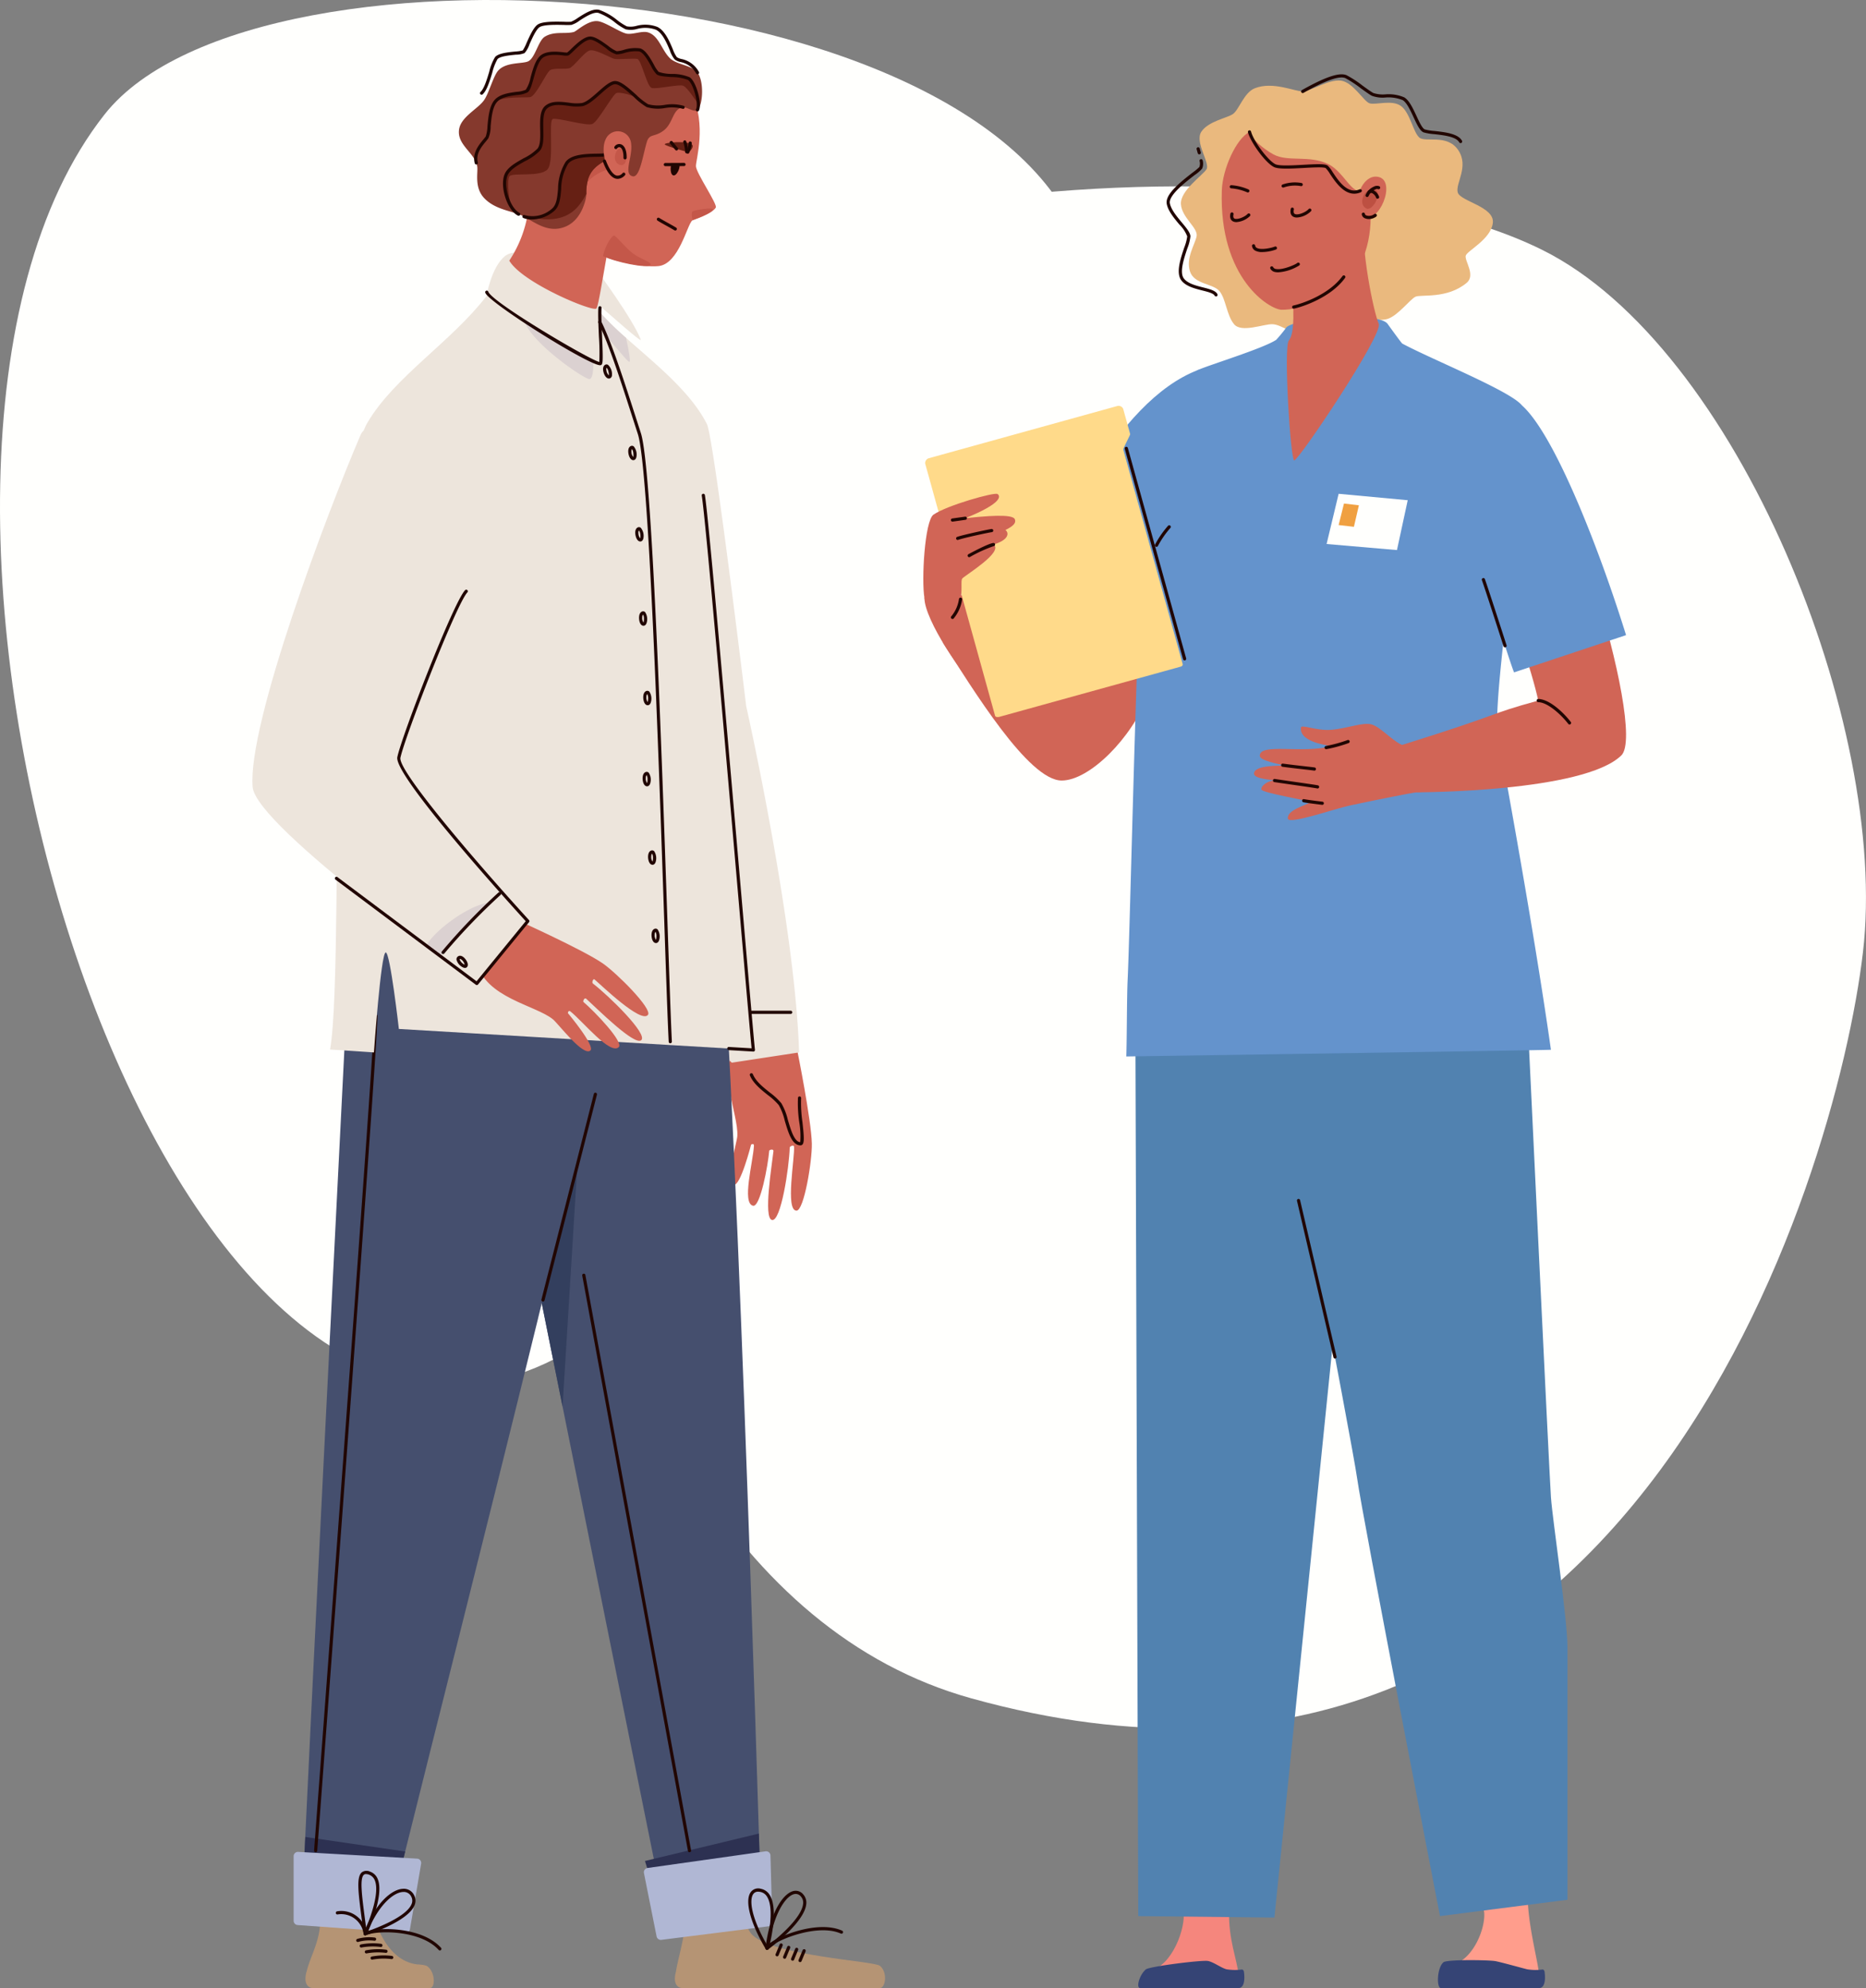 <svg id="Groupe_5888" data-name="Groupe 5888" xmlns="http://www.w3.org/2000/svg" xmlns:xlink="http://www.w3.org/1999/xlink" width="377.596" height="402.382" viewBox="0 0 377.596 402.382">
  <rect x="0" y="0" width="377.596" height="402.382" fill="#808080" stroke="none"/>
  <defs>
    <clipPath id="clip-path">
      <rect id="Rectangle_2910" data-name="Rectangle 2910" width="377.596" height="402.382" fill="none"/>
    </clipPath>
  </defs>
  <g id="Groupe_3488" data-name="Groupe 3488" clip-path="url(#clip-path)">
    <path id="Tracé_5108" data-name="Tracé 5108" d="M314.542,51.492c-54.47-26.954-195.024-9.474-206.621,34s-5.817,232.3,91.245,259.215C332.128,381.584,374.14,239.5,379.5,193.637S354.072,71.053,314.542,51.492" transform="translate(-2.517 -0.939)" fill="#fffffd"/>
    <path id="Tracé_5109" data-name="Tracé 5109" d="M219.885,53.456C205.517-5.077,52.1-16.1,21.169,23.149c-56.13,71.219,8.265,290.469,89.178,252.812,56.082-26.1,122.172-171.031,109.538-222.506" transform="translate(0 0)" fill="#fffffd"/>
    <path id="Tracé_5110" data-name="Tracé 5110" d="M153.255,215.928c-4.883,5.529-.078,14.79-.386,19.267-.1,1.434-2.557,9.326-.721,9.823,1.359.369,3.512-8.12,3.512-8.12s.607-.345.574.242c-.184,3.334-2.488,11.612-.182,12.137,1.468.335,3.034-8.222,3.275-11.124.019-.214.912-.435.856.076-.325,2.9-2.059,13.473-.317,13.923,1.831.472,3.482-10.624,3.611-14.629.012-.363.84-.558.868-.252.2,2.191-1.818,12.965.495,13,1.535.02,3.18-10.082,3.111-13.558-.1-4.81-2.978-19.01-2.978-19.01s-10.321-3.351-11.716-1.772" transform="translate(-3.671 -5.237)" fill="#d16556"/>
    <path id="Tracé_5111" data-name="Tracé 5111" d="M165.754,237.223c-1.7,0-2.449-2.53-3.172-4.977a11.91,11.91,0,0,0-1.213-3.165,13.108,13.108,0,0,0-2.221-2.043c-1.384-1.1-2.951-2.357-3.618-3.961a.322.322,0,1,1,.6-.248c.6,1.452,2.038,2.6,3.426,3.707a13.461,13.461,0,0,1,2.332,2.159,12.106,12.106,0,0,1,1.316,3.37c.617,2.087,1.315,4.448,2.507,4.514a16.374,16.374,0,0,0-.192-3.991,25.992,25.992,0,0,1-.268-4.985.317.317,0,0,1,.359-.279.321.321,0,0,1,.279.359,26.225,26.225,0,0,0,.27,4.835c.283,2.578.423,4.059.014,4.524a.514.514,0,0,1-.382.181Z" transform="translate(-3.779 -5.41)" fill="#210602"/>
    <path id="Tracé_5112" data-name="Tracé 5112" d="M164.378,214.566l-13.618,2.076c-13.942-12.7-40.755-107.306-40.755-107.306l13.552-45.18c.181.226.377.447.571.674a60.761,60.761,0,0,0,5.229,5.113c5.833,5.19,13.073,10.9,16.368,17.458,1.376,2.731,7.948,57.1,7.948,57.1s9.894,43.876,10.7,70.06" transform="translate(-2.673 -1.559)" fill="#ede5dc"/>
    <path id="Tracé_5113" data-name="Tracé 5113" d="M163.782,210.308H155.9a.322.322,0,0,1,0-.644h7.884a.322.322,0,1,1,0,.644" transform="translate(-3.781 -5.095)" fill="#210602"/>
    <path id="Tracé_5114" data-name="Tracé 5114" d="M181.422,407.4c-1.225-.934-21.258-1.984-25.7-6.155-2.3-2.161-2.125-8.425-2.125-8.425s-9.492.977-12.025,3.252c1.234,3.424-.847,8.975-1.387,12.518h0c-.6,2.168.09,3.34,1.389,3.34h39.852c1.206,0,1.633-3.284,0-4.53" transform="translate(-3.401 -9.546)" fill="#b59474"/>
    <path id="Tracé_5115" data-name="Tracé 5115" d="M161.157,405.756a.331.331,0,0,1-.124-.024.323.323,0,0,1-.174-.422l.819-1.97a.318.318,0,0,1,.422-.173.321.321,0,0,1,.174.42l-.819,1.97a.322.322,0,0,1-.3.2" transform="translate(-3.908 -9.797)" fill="#210602"/>
    <path id="Tracé_5116" data-name="Tracé 5116" d="M162.721,406.254a.329.329,0,0,1-.124-.024.323.323,0,0,1-.174-.422l.819-1.97a.316.316,0,0,1,.422-.173.322.322,0,0,1,.174.421l-.819,1.97a.322.322,0,0,1-.3.2" transform="translate(-3.946 -9.809)" fill="#210602"/>
    <path id="Tracé_5117" data-name="Tracé 5117" d="M164.378,406.659a.33.33,0,0,1-.124-.024.323.323,0,0,1-.174-.422l.818-1.97a.318.318,0,0,1,.421-.173.321.321,0,0,1,.174.421l-.818,1.97a.322.322,0,0,1-.3.2" transform="translate(-3.987 -9.818)" fill="#210602"/>
    <path id="Tracé_5118" data-name="Tracé 5118" d="M165.921,406.95a.319.319,0,0,1-.123-.024.322.322,0,0,1-.175-.421l.818-1.97a.322.322,0,0,1,.6.247l-.818,1.97a.322.322,0,0,1-.3.2" transform="translate(-4.024 -9.826)" fill="#210602"/>
    <path id="Tracé_5119" data-name="Tracé 5119" d="M87.807,407.389a7.315,7.315,0,0,0-1.912-.26l-.022-.02c-6.057-.742-9.212-8.758-9.212-14.079-2.2-1.582-8.185.331-10.718,2.605,1.419,5.268-1.65,9.6-2.348,12.948l-.026,0c-.6,2.168.09,3.34,1.389,3.34H88.515c1.207,0,1.107-3.532-.708-4.53" transform="translate(-1.539 -9.537)" fill="#b59474"/>
    <path id="Tracé_5120" data-name="Tracé 5120" d="M77.171,406.488a.322.322,0,0,1-.119-.621,12.86,12.86,0,0,1,4.117-.135.322.322,0,0,1,.286.354.34.34,0,0,1-.355.286,12.779,12.779,0,0,0-3.81.094.338.338,0,0,1-.119.022" transform="translate(-1.867 -9.857)" fill="#210602"/>
    <path id="Tracé_5121" data-name="Tracé 5121" d="M75.982,405.2a.322.322,0,0,1-.119-.622,12.86,12.86,0,0,1,4.116-.135.322.322,0,0,1,.286.354.333.333,0,0,1-.355.286,12.769,12.769,0,0,0-3.809.094.338.338,0,0,1-.119.022" transform="translate(-1.839 -9.826)" fill="#210602"/>
    <path id="Tracé_5122" data-name="Tracé 5122" d="M74.919,403.975a.322.322,0,0,1-.118-.622,12.785,12.785,0,0,1,4.117-.134.322.322,0,1,1-.071.64,12.7,12.7,0,0,0-3.81.093.335.335,0,0,1-.118.022" transform="translate(-1.813 -9.796)" fill="#210602"/>
    <path id="Tracé_5123" data-name="Tracé 5123" d="M74.2,402.821a.322.322,0,0,1-.117-.622,8.712,8.712,0,0,1,3.549-.275.322.322,0,1,1-.1.636,8.078,8.078,0,0,0-3.217.24.327.327,0,0,1-.117.021" transform="translate(-1.795 -9.765)" fill="#210602"/>
    <path id="Tracé_5124" data-name="Tracé 5124" d="M156.37,390.9l-19.349,1.233s-.376-1.871-1.064-5.252c-.361-1.786-.808-4-1.325-6.584-3.8-18.769-13.392-66.3-20.976-104-1.262-6.265-.67-3.339-1.9-9.476-2.835-14.1-5.543-27.621-7.9-39.422-2.127-10.639-3.962-19.881-5.345-26.9-1.7-8.683-2.714-13.97-2.714-14.31,4.3-2.112,37.728-25.969,49.962-16.7,3.593,2.722,8.59,155.582,10.135,205.692.1,3.211.184,6,.249,8.292.148,4.756.226,7.428.226,7.428" transform="translate(-2.328 -4.067)" fill="#454f6e"/>
    <path id="Tracé_5125" data-name="Tracé 5125" d="M126.576,202.572c-4.113,18.549-9.973,43.044-16.161,68.276v.022C100.153,312.75,89,356.673,83.51,378.822c-.233.971-.468,1.9-.68,2.779-1.425,5.776-2.361,9.682-2.665,11.17-.242,1.191-17.386,1.155-17.556-.014-.043-.291.134-4.82.482-12.346.063-1.411.134-2.928.2-4.536,1.6-34.27,5.543-112.425,7.782-156.667.419-8.165.773-15.167,1.042-20.533.354-7.046.567-11.262.575-11.532,4.3-2.112,47.21-26.5,59.437-17.238,1.049.794-1.325,13.581-5.556,32.667" transform="translate(-1.521 -4.078)" fill="#454f6e"/>
    <path id="Tracé_5126" data-name="Tracé 5126" d="M83.522,384c-.234.971-.467,1.9-.68,2.779L63.1,385.591c.063-1.41.135-2.927.206-4.536Z" transform="translate(-1.533 -9.26)" fill="#2d3152"/>
    <path id="Tracé_5127" data-name="Tracé 5127" d="M157.067,388.643l-20.185,3.409-1.177.2-1.943-6.35,1.793-.432,21.263-5.118c.1,3.21.183,6,.248,8.292" transform="translate(-3.25 -9.243)" fill="#2d3152"/>
    <path id="Tracé_5128" data-name="Tracé 5128" d="M119.572,241.644l-3.007,48.9L112.36,269.64Z" transform="translate(-2.73 -5.872)" fill="#333f5e"/>
    <path id="Tracé_5129" data-name="Tracé 5129" d="M65.463,380H65.44a.322.322,0,0,1-.3-.344c.121-1.6,12.058-160.239,12.193-168.915a.323.323,0,0,1,.322-.317h0a.323.323,0,0,1,.319.327c-.137,8.7-12.074,167.352-12.2,168.952a.322.322,0,0,1-.321.3" transform="translate(-1.583 -5.113)" fill="#210602"/>
    <path id="Tracé_5130" data-name="Tracé 5130" d="M142.461,381.31a.322.322,0,0,1-.316-.263L120.754,264.589a.321.321,0,0,1,.259-.375.317.317,0,0,1,.374.259l21.391,116.457a.32.32,0,0,1-.258.375.305.305,0,0,1-.059.006" transform="translate(-2.934 -6.42)" fill="#210602"/>
    <path id="Tracé_5131" data-name="Tracé 5131" d="M60.9,385.023v13.071a.871.871,0,0,0,.81.869l21.807,1.556a.872.872,0,0,0,.921-.723L86.7,386.537a.872.872,0,0,0-.81-1.017l-24.073-1.367a.872.872,0,0,0-.921.87" transform="translate(-1.48 -9.335)" fill="#b0b7d4"/>
    <path id="Tracé_5132" data-name="Tracé 5132" d="M133.551,388.44l2.558,12.819a.872.872,0,0,0,.964.695l21.69-2.743a.87.87,0,0,0,.762-.889l-.373-13.448a.871.871,0,0,0-.993-.838l-23.875,3.371a.871.871,0,0,0-.733,1.033" transform="translate(-3.245 -9.332)" fill="#b0b7d4"/>
    <path id="Tracé_5133" data-name="Tracé 5133" d="M159.086,404.176a.323.323,0,0,1-.321-.36c.831-6.991,3.424-10.861,5.482-11.5a1.967,1.967,0,0,1,2.158.646,2.5,2.5,0,0,1,.6,2c-.413,3.739-7.425,8.927-7.724,9.144a.321.321,0,0,1-.19.064m5.793-11.313a1.473,1.473,0,0,0-.442.071c-1.8.557-4.083,4.294-4.931,10.191,1.728-1.358,6.54-5.378,6.854-8.228a1.862,1.862,0,0,0-.44-1.51,1.358,1.358,0,0,0-1.041-.524" transform="translate(-3.858 -9.531)" fill="#210602"/>
    <path id="Tracé_5134" data-name="Tracé 5134" d="M159,404.165a.322.322,0,0,1-.276-.158c-3.106-5.222-4.3-9.738-3.052-11.506a1.883,1.883,0,0,1,2.08-.692,2.685,2.685,0,0,1,1.805,1.3c1.89,3.084-.158,10.51-.247,10.824a.324.324,0,0,1-.268.233.293.293,0,0,1-.042,0m-1.809-11.771a1.143,1.143,0,0,0-.993.479c-.868,1.226-.35,4.81,2.683,10.126.47-1.968,1.54-7.254.127-9.559a2.033,2.033,0,0,0-1.383-1,2.254,2.254,0,0,0-.434-.046" transform="translate(-3.771 -9.52)" fill="#210602"/>
    <path id="Tracé_5135" data-name="Tracé 5135" d="M159.086,404.359a.305.305,0,0,1-.108-.019.322.322,0,0,1-.2-.411c.267-.748,2.013-1.717,3.558-2.375,3.56-1.516,8.569-2.593,11.943-1.072a.322.322,0,0,1-.264.587c-3.187-1.437-8.148-.317-11.425,1.077-2.141.91-3.1,1.71-3.2,2a.321.321,0,0,1-.3.214" transform="translate(-3.858 -9.714)" fill="#210602"/>
    <path id="Tracé_5136" data-name="Tracé 5136" d="M75.736,401.226a.323.323,0,0,1-.3-.436c2.286-6.028,5.618-8.854,7.906-8.981a2.306,2.306,0,0,1,2.292,1.306,2.358,2.358,0,0,1,.066,2.062c-1.378,3.307-9.521,5.924-9.866,6.034a.31.31,0,0,1-.1.016m7.769-8.778c-.042,0-.085,0-.128,0-1.935.107-4.928,2.635-7.086,7.924,1.965-.694,7.764-2.924,8.814-5.446a1.713,1.713,0,0,0-.046-1.521,1.658,1.658,0,0,0-1.555-.96" transform="translate(-1.833 -9.521)" fill="#210602"/>
    <path id="Tracé_5137" data-name="Tracé 5137" d="M75.709,401.136a.3.3,0,0,1-.051,0,.321.321,0,0,1-.268-.278c-.131-1.055-.261-2.051-.382-2.984-.719-5.529-1.116-8.574.036-9.506a1.636,1.636,0,0,1,1.663-.112,2.537,2.537,0,0,1,1.531,1.487c1.412,3.386-2.087,10.894-2.236,11.212a.323.323,0,0,1-.292.185m.16-12.4a.6.6,0,0,0-.421.133c-.872.7-.423,4.153.2,8.923q.116.877.237,1.824c.912-2.2,2.766-7.212,1.759-9.624a2,2,0,0,0-1.773-1.255" transform="translate(-1.806 -9.431)" fill="#210602"/>
    <path id="Tracé_5138" data-name="Tracé 5138" d="M90.7,404.4a.322.322,0,0,1-.239-.106c-3.6-3.992-12.218-4.038-14.743-2.983a.324.324,0,0,1-.445-.259,4.66,4.66,0,0,0-1.784-3.076,4.513,4.513,0,0,0-3.472-.865.309.309,0,0,1-.365-.271.32.32,0,0,1,.271-.365,5.115,5.115,0,0,1,3.957.99,5.365,5.365,0,0,1,1.967,3.113c3.089-.99,11.4-.8,15.09,3.284a.322.322,0,0,1-.239.538" transform="translate(-1.693 -9.633)" fill="#210602"/>
    <path id="Tracé_5139" data-name="Tracé 5139" d="M112.6,268.935a.279.279,0,0,1-.079-.01.321.321,0,0,1-.232-.391L122.9,226.907a.311.311,0,0,1,.39-.233.322.322,0,0,1,.232.392l-10.607,41.627a.321.321,0,0,1-.311.242" transform="translate(-2.729 -5.508)" fill="#210602"/>
    <path id="Tracé_5140" data-name="Tracé 5140" d="M154.112,213.784c-51.327-3.042,3.258.192-71.738-4.257,0,0-1.754-15.482-2.654-15.482-.978,0-2.39,20.235-2.39,20.235l-8.88-.587c.85-4.7,1.127-16,1.3-30.073.085-7.28.149-15.3.241-23.524.347-31.108,1.2-65.157,6.053-73.33C81.562,77.46,92.93,70.514,100.11,61.2c0,0,.964-5.911,3.785-8.136,3.615-2.849,18.534,2.912,18.534,2.912s7.28,9.817,8.9,14.034c.326.843-6.617-5.436-8.19-6.733-.694,2.588,4.1,6.222,4.766,8.136,2.147,6.152,13.212,20.646,13.857,24.615,1.509,9.342,10.439,93,12.353,117.755" transform="translate(-1.663 -1.27)" fill="#ede5dc"/>
    <path id="Tracé_5141" data-name="Tracé 5141" d="M108.748,66.648c1.66,4.643,12.311,11.837,13.177,11.7.945-.147.777-3.658.777-3.658l-5.128-2.666Z" transform="translate(-2.643 -1.62)" fill="#dbd1d1"/>
    <path id="Tracé_5142" data-name="Tracé 5142" d="M130.356,74.812c-.6-.2-5.929-6.856-5.929-6.856l.052-3.108a60.609,60.609,0,0,0,5.229,5.111c.48,2.2,1.012,4.976.649,4.853" transform="translate(-3.024 -1.576)" fill="#dbd1d1"/>
    <path id="Tracé_5143" data-name="Tracé 5143" d="M123.89,75.388c-2.392,0-22.551-12.67-23.239-14.665a.322.322,0,1,1,.608-.21c.737,2.129,20.294,13.677,22.458,14.219a46.811,46.811,0,0,0-.079-5.116c-.1-2.249-.2-4.574-.109-5.875a.315.315,0,0,1,.342-.3.321.321,0,0,1,.3.342c-.084,1.267.016,3.575.111,5.806.222,5.174.158,5.651-.269,5.783a.4.4,0,0,1-.122.016" transform="translate(-2.445 -1.465)" fill="#210602"/>
    <path id="Tracé_5144" data-name="Tracé 5144" d="M126.248,78.455c-.311,0-.623-.254-.864-.714-.295-.564-.542-1.616.052-2.035a.579.579,0,0,1,.64-.026,2.571,2.571,0,0,1,.8,2.059.7.7,0,0,1-.423.682.6.6,0,0,1-.2.035m-.465-2.2a.85.85,0,0,0-.034.589,1.5,1.5,0,0,0,.506.965,3.486,3.486,0,0,0-.115-.836,1.62,1.62,0,0,0-.357-.718" transform="translate(-3.039 -1.837)" fill="#210602"/>
    <path id="Tracé_5145" data-name="Tracé 5145" d="M131.31,95.382c-.337,0-.646-.3-.839-.821-.222-.6-.337-1.669.3-2.011h0a.572.572,0,0,1,.638.052,2.578,2.578,0,0,1,.536,2.144c-.1.442-.328.582-.507.622a.667.667,0,0,1-.13.014m-.261-2.243a.857.857,0,0,0-.107.581,1.5,1.5,0,0,0,.384,1.022,3.684,3.684,0,0,0-.013-.846,1.657,1.657,0,0,0-.264-.756" transform="translate(-3.166 -2.247)" fill="#210602"/>
    <path id="Tracé_5146" data-name="Tracé 5146" d="M132.762,112.254c-.337,0-.645-.295-.839-.82-.222-.6-.337-1.669.3-2.012a.576.576,0,0,1,.638.053,2.572,2.572,0,0,1,.535,2.142c-.1.442-.328.582-.506.623a.671.671,0,0,1-.131.014m-.26-2.243a.862.862,0,0,0-.108.58,1.5,1.5,0,0,0,.384,1.022,3.634,3.634,0,0,0-.012-.844,1.636,1.636,0,0,0-.264-.757m-.125-.3h0Z" transform="translate(-3.202 -2.657)" fill="#210602"/>
    <path id="Tracé_5147" data-name="Tracé 5147" d="M133.428,129.734c-.364,0-.663-.333-.809-.906-.157-.618-.155-1.7.516-1.97h0a.582.582,0,0,1,.63.121,2.57,2.57,0,0,1,.3,2.188c-.149.453-.421.547-.57.564a.529.529,0,0,1-.068,0m-.081-2.261a.867.867,0,0,0-.169.568,1.5,1.5,0,0,0,.271,1.053,3.394,3.394,0,0,0,.08-.841,1.623,1.623,0,0,0-.182-.78" transform="translate(-3.221 -3.082)" fill="#210602"/>
    <path id="Tracé_5148" data-name="Tracé 5148" d="M134.3,146.221c-.364,0-.663-.333-.81-.908-.156-.617-.154-1.7.517-1.969h0a.576.576,0,0,1,.629.121,2.571,2.571,0,0,1,.3,2.187c-.141.43-.388.545-.57.566-.023,0-.046,0-.069,0m-.081-2.262a.861.861,0,0,0-.17.567,1.5,1.5,0,0,0,.272,1.055,3.468,3.468,0,0,0,.08-.841,1.624,1.624,0,0,0-.182-.781" transform="translate(-3.242 -3.482)" fill="#210602"/>
    <path id="Tracé_5149" data-name="Tracé 5149" d="M134.17,163.037c-.364,0-.663-.333-.81-.908-.156-.617-.154-1.7.517-1.968h0a.58.58,0,0,1,.63.121,2.57,2.57,0,0,1,.3,2.188c-.149.452-.421.547-.57.564a.553.553,0,0,1-.068,0m-.081-2.261a.86.86,0,0,0-.17.567,1.5,1.5,0,0,0,.272,1.054,3.409,3.409,0,0,0,.08-.841,1.618,1.618,0,0,0-.182-.78" transform="translate(-3.239 -3.891)" fill="#210602"/>
    <path id="Tracé_5150" data-name="Tracé 5150" d="M135.3,179.316c-.362,0-.662-.332-.808-.9-.157-.619-.156-1.7.516-1.973h0a.587.587,0,0,1,.63.122,2.572,2.572,0,0,1,.3,2.187c-.149.453-.421.547-.57.564a.42.42,0,0,1-.069,0m-.08-2.261a.86.86,0,0,0-.169.566,1.507,1.507,0,0,0,.271,1.056,3.41,3.41,0,0,0,.08-.841,1.627,1.627,0,0,0-.182-.781" transform="translate(-3.266 -4.287)" fill="#210602"/>
    <path id="Tracé_5151" data-name="Tracé 5151" d="M136.018,195.552c-.363,0-.662-.332-.808-.905-.157-.618-.156-1.7.516-1.971h0a.579.579,0,0,1,.63.121,2.57,2.57,0,0,1,.3,2.187c-.149.452-.421.547-.57.565l-.069,0m-.08-2.261a.859.859,0,0,0-.17.566,1.494,1.494,0,0,0,.272,1.055,3.407,3.407,0,0,0,.08-.841,1.618,1.618,0,0,0-.182-.78" transform="translate(-3.284 -4.681)" fill="#210602"/>
    <path id="Tracé_5152" data-name="Tracé 5152" d="M138.65,212.772a.322.322,0,0,1-.321-.306c-.21-4.114-.515-13.092-.9-24.458-1.168-34.3-3.122-91.705-5.338-98.528-.357-1.1-.722-2.233-1.093-3.386-2.251-7-4.8-14.925-6.9-19.142a.322.322,0,1,1,.578-.286c2.117,4.259,4.677,12.213,6.935,19.231.371,1.151.736,2.286,1.092,3.385,2.244,6.909,4.2,64.371,5.369,98.7.387,11.363.693,20.338.9,24.447a.32.32,0,0,1-.3.338h-.017" transform="translate(-3.015 -1.616)" fill="#210602"/>
    <path id="Tracé_5153" data-name="Tracé 5153" d="M155.984,215.325h-.02l-4.955-.294a.321.321,0,0,1-.3-.34.291.291,0,0,1,.34-.3l4.576.27c-.261-2.579-1.263-14.169-2.512-28.614-2.718-31.408-6.825-78.874-7.576-83.263a.322.322,0,0,1,.634-.108c.757,4.415,4.866,51.9,7.584,83.317,1.328,15.357,2.378,27.486,2.55,28.976a.323.323,0,0,1-.32.359" transform="translate(-3.536 -2.488)" fill="#210602"/>
    <path id="Tracé_5154" data-name="Tracé 5154" d="M123.241,63.171c.644-.6,2.479-15.138,4.536-21.659L112.327,29.75s-2.708,7.161-2.646,9.01a24.58,24.58,0,0,1-4.056,14.716c2.607,4.484,16.852,10.406,17.616,9.695" transform="translate(-2.567 -0.723)" fill="#d16556"/>
    <path id="Tracé_5155" data-name="Tracé 5155" d="M147.6,42.486c-.82,1.33-4.584,2.492-4.759,2.608-1.041.823-2.7,8.822-6.847,9.234-3.377.336-9.643-1.122-12.7-2.678-4.727-2.409-8.3-7.9-9.069-9.436-1.046-2.087-1.023-11.505.295-14.56,2.792-6.463,28.213-8.357,28.213-8.357,3.064,6.592.826,13.477.851,14.805.025,1.366,4.415,7.735,4.015,8.384" transform="translate(-2.758 -0.469)" fill="#d16556"/>
    <path id="Tracé_5156" data-name="Tracé 5156" d="M111.115,24.51c.931,3.777,6.817,18.512,7.355,19.1,1.77-4.922,3.147-7.875,8.523-9.056,2.212-.487-15.878-10.044-15.878-10.044" transform="translate(-2.7 -0.596)" fill="#c45749"/>
    <path id="Tracé_5157" data-name="Tracé 5157" d="M134.666,54.82c-.683.771-7.213-.607-9.611-1.8.484-2.274,1.736-3.983,2.182-4.162.33-.133,2.394,2.512,3.828,3.592,1.563,1.177,4.06,1.855,3.6,2.372" transform="translate(-3.039 -1.187)" fill="#c45749"/>
    <path id="Tracé_5158" data-name="Tracé 5158" d="M143.65,45.537a2.926,2.926,0,0,1-.1-1.624c.3-.35,4.108-.935,4.168-.488.091.68-3.954,2.156-4.07,2.111" transform="translate(-3.486 -1.051)" fill="#c45749"/>
    <path id="Tracé_5159" data-name="Tracé 5159" d="M140.755,34.123c.5.319-.486,2.605-1.235,2.159-.65-.386-.433-2.28-.173-2.255.712.069,1.408.1,1.408.1" transform="translate(-3.38 -0.827)" fill="#210602"/>
    <path id="Tracé_5160" data-name="Tracé 5160" d="M143.443,30.041c.39.415-.57,1.545-.9,1.456s-4.338-1.152-4.671-1.542,4.685-.857,5.573.086" transform="translate(-3.35 -0.717)" fill="#662014"/>
    <path id="Tracé_5161" data-name="Tracé 5161" d="M142.648,31.815a.322.322,0,0,1-.244-.532,5.4,5.4,0,0,0,.4-1.653.315.315,0,0,1,.359-.279.32.32,0,0,1,.279.359,5.309,5.309,0,0,1-.554,1.992.32.32,0,0,1-.244.112" transform="translate(-3.459 -0.713)" fill="#210602"/>
    <path id="Tracé_5162" data-name="Tracé 5162" d="M142.391,31.745h-.02a.322.322,0,0,1-.3-.341,7.135,7.135,0,0,0-.326-1.794.329.329,0,0,1,.1-.441.314.314,0,0,1,.433.088,6.675,6.675,0,0,1,.43,2.186.321.321,0,0,1-.321.3" transform="translate(-3.443 -0.708)" fill="#210602"/>
    <path id="Tracé_5163" data-name="Tracé 5163" d="M140.273,31.167a.32.32,0,0,1-.248-.117l-1.064-1.287a.322.322,0,1,1,.5-.41l1.064,1.287a.322.322,0,0,1-.248.527" transform="translate(-3.375 -0.71)" fill="#210602"/>
    <path id="Tracé_5164" data-name="Tracé 5164" d="M137.984,34.452a.322.322,0,0,1,0-.644l3.77-.018h0a.322.322,0,0,1,0,.644l-3.77.018Z" transform="translate(-3.345 -0.821)" fill="#210602"/>
    <path id="Tracé_5165" data-name="Tracé 5165" d="M139.948,47.755a.32.32,0,0,1-.169-.047c-.432-.265-1.052-.61-1.658-.947-.706-.393-1.372-.764-1.747-1.01a.322.322,0,1,1,.352-.539c.356.234,1.044.616,1.708.985.615.342,1.244.692,1.682.962a.321.321,0,0,1-.169.6" transform="translate(-3.31 -1.097)" fill="#210602"/>
    <path id="Tracé_5166" data-name="Tracé 5166" d="M95.214,26.269c-.5,3.188,3.271,4.811,3.669,7.533.191,1.313-.644,4.262,1.445,6.439,2.385,2.483,6.085,2.59,8.029,3.7,2.5,1.425,4.914,3.206,7.974,2.186,2.59-.862,3.84-3.271,4.421-5.414a6.715,6.715,0,0,0,.219-1.351,9.8,9.8,0,0,1,.4-3.169c.932-2.53,2.767-3.043,4.7-4.436.423-.3,3.937-2.822,3.8-3.2.895,2.611-1.659,6.729.458,7.228,1.441.34,2.026-4.037,2.86-6.9.534-1.828,1.562-.928,3.441-2.381,1.968-1.524,1.755-4.415,3.921-4.678.758-.092,2.263,1.1,2.89.532,1.14-1.03,1.361-5.8.013-7.548-1.223-1.588-4.188-1.546-5.612-2.959-1.655-1.642-2.227-4.6-4.477-5.21-1.182-.319-3.1.523-4.292.268-1.345-.288-4.128-2.227-5.66-2.5-2-.357-4.4,2.008-4.975,2.167-1.722.475-3.991-.225-5.9.971-1.317.823-1.952,4.348-3.367,4.983-1.177.53-4.447.105-6.023,1.839-1,1.1-1.878,4.549-2.854,5.969-1.232,1.8-4.681,3.387-5.079,5.93" transform="translate(-2.313 -0.106)" fill="#85392d"/>
    <path id="Tracé_5167" data-name="Tracé 5167" d="M110.7,44.863c7.318,1.459,9.431-2.708,10.646-4.828a9.8,9.8,0,0,1,.406-3.168c.932-2.53,2.766-3.043,4.7-4.436,0,0-6.367-1.033-8.75,1.059s-1.061,6.274-2.222,8.39-1.88,2.5-4.775,2.983" transform="translate(-2.69 -0.782)" fill="#662014"/>
    <path id="Tracé_5168" data-name="Tracé 5168" d="M110.224,45.2a4.28,4.28,0,0,1-1.677-.3.322.322,0,1,1,.26-.588,5.9,5.9,0,0,0,5.507-1.289c.956-.808,1.089-2.292,1.242-4.01a10.788,10.788,0,0,1,1.488-5.41c1.148-1.649,4.317-1.7,6.415-1.733.555-.009,1.033-.017,1.367-.051a.316.316,0,0,1,.353.286.319.319,0,0,1-.287.353c-.361.038-.854.047-1.424.057-1.965.03-4.936.077-5.9,1.457a10.141,10.141,0,0,0-1.375,5.1c-.159,1.784-.308,3.466-1.467,4.444a7.072,7.072,0,0,1-4.5,1.683" transform="translate(-2.633 -0.773)" fill="#210602"/>
    <path id="Tracé_5169" data-name="Tracé 5169" d="M106.078,42.38c-.478-.839-1.053-5.539-.423-6.3.649-.78,6.277.233,7.69-1.4s.131-9.861,1.055-10.181,6.864,1.506,8.024,1,4.136-6.04,4.879-6.263,3,.382,4.205,1.008c-1.554-1.385-3.351-3.121-4.5-3.113-1.719.015-4.568,4.038-6.686,4.45s-5.318-1.064-7.224.475-.1,6.831-1.541,8.623-5.708,2.858-6.625,5.144c-.684,1.706-.065,4.71,1.141,6.553" transform="translate(-2.543 -0.416)" fill="#662014"/>
    <path id="Tracé_5170" data-name="Tracé 5170" d="M107.478,44.079a.319.319,0,0,1-.145-.035c-2.163-1.095-3.7-5.852-2.7-8.344.568-1.415,2.239-2.349,3.854-3.253a10.12,10.12,0,0,0,2.821-1.972c.6-.744.564-2.321.532-3.847-.041-1.92-.083-3.906,1.057-4.827,1.285-1.038,3.024-.824,4.706-.623a9.039,9.039,0,0,0,2.659.084c.963-.187,2.157-1.248,3.311-2.274,1.258-1.117,2.446-2.173,3.434-2.181h.007c1.157,0,2.719,1.406,4.231,2.766a13.587,13.587,0,0,0,2.439,1.934,7.884,7.884,0,0,0,3.357.129,8.689,8.689,0,0,1,3.874.2.323.323,0,0,1-.267.587,8.363,8.363,0,0,0-3.553-.145,8.02,8.02,0,0,1-3.687-.187,13.791,13.791,0,0,1-2.594-2.037c-1.287-1.159-2.889-2.6-3.794-2.6h-.007c-.746.006-1.9,1.029-3.011,2.019-1.219,1.083-2.479,2.2-3.615,2.426a9.484,9.484,0,0,1-2.861-.077c-1.548-.189-3.151-.382-4.224.485-.894.722-.855,2.547-.817,4.313.036,1.714.07,3.336-.674,4.264a10.453,10.453,0,0,1-3.007,2.13c-1.518.849-3.088,1.727-3.571,2.931-.867,2.158.543,6.592,2.4,7.53a.322.322,0,0,1-.145.609" transform="translate(-2.535 -0.408)" fill="#210602"/>
    <path id="Tracé_5171" data-name="Tracé 5171" d="M102.728,20.749c1.646-1.082,5.815-.745,7.012-.888s3.291-5.017,4.1-5.485,3.02-.122,3.882-.377,2.981-3.289,4.107-3.6,4.214,1.517,4.946,1.7,3.795-.138,4.663.017,1.927,5.593,2.946,5.881,5.494-.806,6.365-.446,2.424,2.879,3.061,3.712h0c-.053-1.766-.974-4.518-1.91-5.151-1.2-.811-5.541-.47-6.339-1.133s-2.028-4.176-3.589-4.677c-1.259-.4-3.866.621-4.7.581s-3.715-2.914-5.279-2.975c-1.644-.064-4.143,3.082-4.627,3.225s-3.35-.649-5.035.371c-1.916,1.159-2.219,6.427-3.26,7.125s-4.859.245-6.341,2.12" transform="translate(-2.496 -0.192)" fill="#662014"/>
    <path id="Tracé_5172" data-name="Tracé 5172" d="M98.77,33.474a.324.324,0,0,1-.311-.239c-.545-2.046.823-3.707,1.731-4.806.188-.229.36-.436.491-.621a7.178,7.178,0,0,0,.35-2.1c.164-1.757.369-3.943,1.338-5.169,1.02-1.293,2.974-1.556,4.544-1.767a5.721,5.721,0,0,0,1.87-.422,6.7,6.7,0,0,0,.97-2.49c.508-1.83,1.086-3.906,2.3-4.642,1.294-.783,3.185-.58,4.313-.458a4.529,4.529,0,0,0,.8.053,7.961,7.961,0,0,0,.8-.723c1.04-1,2.6-2.514,3.871-2.514h.061c1,.039,2.366,1.029,3.568,1.9a7.224,7.224,0,0,0,1.713,1.072,6.185,6.185,0,0,0,1.394-.256,7.5,7.5,0,0,1,3.387-.31c1.11.356,2.006,1.954,2.726,3.239a7.064,7.064,0,0,0,.971,1.5,7.892,7.892,0,0,0,2.658.424,9.165,9.165,0,0,1,3.655.689c1.325.895,2.546,5.371,1.841,6.745a.322.322,0,0,1-.574-.294c.566-1.1-.56-5.2-1.627-5.918a9.366,9.366,0,0,0-3.343-.581c-1.587-.117-2.584-.207-3.022-.571a6.794,6.794,0,0,1-1.122-1.678c-.663-1.186-1.491-2.662-2.36-2.94a7.185,7.185,0,0,0-3.041.324,6.815,6.815,0,0,1-1.574.272,5.411,5.411,0,0,1-2.061-1.2c-1.072-.779-2.406-1.748-3.214-1.78h-.04c-1,0-2.512,1.458-3.419,2.334-.583.563-.85.815-1.065.878A3.113,3.113,0,0,1,116.3,11.4c-1.046-.113-2.8-.3-3.911.369-1,.6-1.563,2.633-2.016,4.264-.388,1.392-.693,2.492-1.232,2.853a5.745,5.745,0,0,1-2.143.525c-1.455.2-3.266.44-4.124,1.527s-1.045,3.159-1.2,4.83a5.96,5.96,0,0,1-.468,2.412c-.138.194-.318.414-.518.657-.872,1.057-2.065,2.5-1.605,4.231a.323.323,0,0,1-.228.394.346.346,0,0,1-.083.011" transform="translate(-2.39 -0.184)" fill="#210602"/>
    <path id="Tracé_5173" data-name="Tracé 5173" d="M99.871,19.224a.322.322,0,0,1-.218-.559c.728-.667,1.277-2.476,1.761-4.075A10.085,10.085,0,0,1,102.6,11.6c.667-.783,2.582-.974,4.12-1.127a7.909,7.909,0,0,0,1.483-.217,9.448,9.448,0,0,0,.788-1.561c.618-1.376,1.388-3.088,2.211-3.661.9-.628,3.056-.636,5.371-.582a12.968,12.968,0,0,0,1.382,0,6.345,6.345,0,0,0,1.39-.778c1.34-.863,3-1.941,4.3-1.641a12.376,12.376,0,0,1,3.7,2.116,11.979,11.979,0,0,0,1.911,1.232,4.462,4.462,0,0,0,1.942-.093,6.81,6.81,0,0,1,4.274.221c1.529.777,2.429,2.919,3.087,4.483a6.411,6.411,0,0,0,.817,1.617,2.661,2.661,0,0,0,.936.379,5.2,5.2,0,0,1,3.525,2.6.322.322,0,1,1-.556.324,4.589,4.589,0,0,0-3.146-2.307,3.027,3.027,0,0,1-1.182-.512,5.755,5.755,0,0,1-.987-1.853c-.62-1.472-1.467-3.489-2.786-4.159a6.236,6.236,0,0,0-3.874-.16,4.654,4.654,0,0,1-2.29.058,12.09,12.09,0,0,1-2.048-1.308A12.072,12.072,0,0,0,123.5,2.659c-1.023-.231-2.63.8-3.8,1.556a5.327,5.327,0,0,1-1.654.875,12.887,12.887,0,0,1-1.481.008c-1.563-.034-4.186-.093-4.989.465-.676.471-1.436,2.162-1.992,3.4a5.421,5.421,0,0,1-1.01,1.827,4.787,4.787,0,0,1-1.784.328c-1.272.126-3.2.318-3.7.9a10.547,10.547,0,0,0-1.062,2.757c-.534,1.759-1.084,3.577-1.943,4.362a.318.318,0,0,1-.218.085" transform="translate(-2.419 -0.048)" fill="#210602"/>
    <path id="Tracé_5174" data-name="Tracé 5174" d="M130.692,29.369a2.681,2.681,0,0,0-5.125-.425c-1.107,2.338.364,7.464,2.627,7.386,1.933-.067,2.571-6.7,2.5-6.961" transform="translate(-3.042 -0.662)" fill="#d16556"/>
    <path id="Tracé_5175" data-name="Tracé 5175" d="M128.848,30.933c-.681-.753-2.09,1.771-.814,2.9s2.779-.725.814-2.9" transform="translate(-3.099 -0.748)" fill="#c45749"/>
    <path id="Tracé_5176" data-name="Tracé 5176" d="M129.577,32.989h-.006a.323.323,0,0,1-.316-.331c.035-1.369-.365-2-.717-2.119a.51.51,0,0,0-.572.242.322.322,0,0,1-.517-.382,1.136,1.136,0,0,1,1.3-.468c.759.261,1.189,1.288,1.152,2.746a.322.322,0,0,1-.322.313" transform="translate(-3.096 -0.726)" fill="#210602"/>
    <path id="Tracé_5177" data-name="Tracé 5177" d="M128.029,37.009a1.618,1.618,0,0,1-.319-.033c-1.441-.3-2.325-2.568-2.616-3.313l-.052-.131a.322.322,0,0,1,.591-.255l.06.151c.866,2.221,1.646,2.812,2.148,2.916a1.3,1.3,0,0,0,1.181-.5.322.322,0,1,1,.455.455,2.065,2.065,0,0,1-1.448.711" transform="translate(-3.038 -0.804)" fill="#210602"/>
    <path id="Tracé_5178" data-name="Tracé 5178" d="M98.886,199.392c1.637,7.194,11.96,8.7,15.416,11.564,1.106.917,6.077,7.523,7.553,6.323,1.094-.889-4.541-7.592-4.541-7.592s.073-.695.532-.325c2.6,2.1,7.973,8.8,9.745,7.235,1.129-1-4.9-7.265-7.117-9.155-.164-.139.18-.994.561-.649,2.164,1.956,9.736,9.538,11.117,8.386,1.454-1.211-6.591-9.03-9.767-11.473-.288-.221.066-1.048.3-.852,1.152.955,9.464,9.046,10.839,7.187.912-1.234-6.328-8.468-9.191-10.442-3.96-2.731-17.17-8.684-17.17-8.684s-8.747,6.422-8.28,8.477" transform="translate(-2.403 -4.639)" fill="#d16556"/>
    <path id="Tracé_5179" data-name="Tracé 5179" d="M74.241,90.188c-6.737,15.68-22.909,58.5-21.847,71.263.678,8.132,45.361,39.765,45.361,39.765L108.078,188.6s-24.144-28.135-26.092-33.13c-1.408-3.607,15.255-41.731,15.255-41.731s-19.751-31.109-23-23.548" transform="translate(-1.272 -2.163)" fill="#ede5dc"/>
    <path id="Tracé_5180" data-name="Tracé 5180" d="M88.276,196.307c.917-2.745,8.721-8.764,12.948-9.054a76.428,76.428,0,0,0-10.151,11.065Z" transform="translate(-2.145 -4.55)" fill="#dbd1d1"/>
    <path id="Tracé_5181" data-name="Tracé 5181" d="M91.887,197.594a.318.318,0,0,1-.2-.07.323.323,0,0,1-.051-.453,125.753,125.753,0,0,1,11.476-11.951.322.322,0,1,1,.41.5,124.682,124.682,0,0,0-11.383,11.856.321.321,0,0,1-.252.121" transform="translate(-2.225 -4.497)" fill="#210602"/>
    <path id="Tracé_5182" data-name="Tracé 5182" d="M96.389,200.724a.863.863,0,0,1-.246-.039,2.444,2.444,0,0,1-1.461-1.6.7.7,0,0,1,.328-.716c.4-.252.929-.063,1.408.5.439.516.749,1.259.393,1.668a.542.542,0,0,1-.422.186m-1-1.816a.08.08,0,0,0-.041.009c-.021.014-.052.032-.011.161a2.028,2.028,0,0,0,.986.992,1.794,1.794,0,0,0-.6-.99.625.625,0,0,0-.331-.172m-.211-.264h0Z" transform="translate(-2.301 -4.818)" fill="#210602"/>
    <path id="Tracé_5183" data-name="Tracé 5183" d="M98.172,202.347a.317.317,0,0,1-.193-.064l-28.4-21.275a.323.323,0,0,1-.063-.451.319.319,0,0,1,.451-.063l28.153,21.089,9.952-12.164c-3.515-3.854-26.732-29.49-25.983-33.205.831-4.128,11.308-31.266,13.712-33.791a.322.322,0,0,1,.467.444C94,125.245,83.512,152.4,82.717,156.341c-.529,2.626,15.268,21.083,26.014,32.849a.32.32,0,0,1,.013.42L98.421,202.229a.325.325,0,0,1-.25.118" transform="translate(-1.688 -2.972)" fill="#210602"/>
    <path id="Tracé_5184" data-name="Tracé 5184" d="M259.861,18.272c-2.216.885-3.2,4.413-4.448,5.235s-4.909,1.425-6.348,3.537,1.816,6.368,1.028,7.624S244.718,39,244.917,41.75s3.519,4.783,3.173,6.482-2.2,4.387-1.352,7.078,4.746,2.456,6.015,4.056,1.42,4.838,2.909,6.649,5.936-.034,7.763.008,4.532,2.263,6.852,2.813,7.191-4.036,8.824-4.256,5.635,1.045,7.7.35,4.5-3.953,5.58-4.468,6.373.51,10.353-2.805c1.9-1.581-.515-4.53-.172-5.534s5.094-3.312,5.474-6.6-6.567-4.358-7.1-6.159,2.357-5.256.087-8.591-6.663-1.436-7.889-2.547-1.841-4.957-3.657-6.341-5.2-.162-6.4-.574-3.312-4.248-5.773-4.588-6.149,2.171-7.726,2.191-6.069-2.1-9.715-.642" transform="translate(-5.951 -0.406)" fill="#eab97e"/>
    <path id="Tracé_5185" data-name="Tracé 5185" d="M302.119,29.343a.321.321,0,0,1-.283-.169c-.626-1.151-3.194-1.437-5.07-1.645a10.846,10.846,0,0,1-2.114-.352c-.755-.282-1.349-1.563-2.038-3.046-.658-1.417-1.4-3.023-2.234-3.5a7.678,7.678,0,0,0-3.49-.516,6.231,6.231,0,0,1-2.759-.363c-.539-.3-1.364-.9-2.237-1.531a22.109,22.109,0,0,0-3.111-2.037c-1.218-.5-3.984.473-8.44,2.978a.323.323,0,1,1-.317-.562c4.769-2.68,7.549-3.6,9-3.013A21.709,21.709,0,0,1,282.27,17.7c.858.622,1.668,1.208,2.175,1.491a6.105,6.105,0,0,0,2.445.281,8.081,8.081,0,0,1,3.809.6c1.009.577,1.766,2.208,2.5,3.785.55,1.184,1.173,2.525,1.679,2.713a10.582,10.582,0,0,0,1.961.315c2.128.238,4.777.533,5.564,1.98a.322.322,0,0,1-.283.475" transform="translate(-6.558 -0.375)" fill="#210602"/>
    <path id="Tracé_5186" data-name="Tracé 5186" d="M251.936,60.8a.321.321,0,0,1-.285-.173c-.247-.469-1.325-.742-2.465-1.03-1.564-.4-3.336-.845-4.249-2.038-1.147-1.5-.191-4.354.578-6.648a9.673,9.673,0,0,0,.606-2.261,6.667,6.667,0,0,0-1.586-2.4c-1.075-1.291-2.293-2.753-2.559-4.181-.344-1.847,2.42-4.159,5.281-6.368a11.917,11.917,0,0,0,1.322-1.095,1.97,1.97,0,0,0,.036-1.229.322.322,0,0,1,.636-.1,2.521,2.521,0,0,1-.12,1.666,7.939,7.939,0,0,1-1.481,1.271c-1.866,1.443-5.341,4.127-5.041,5.741.237,1.263,1.4,2.656,2.423,3.886.95,1.143,1.7,2.045,1.735,2.789a9.121,9.121,0,0,1-.639,2.493c-.682,2.037-1.616,4.827-.678,6.053.778,1.016,2.435,1.435,3.9,1.805,1.34.34,2.5.631,2.876,1.356a.321.321,0,0,1-.136.434.316.316,0,0,1-.149.037" transform="translate(-5.879 -0.802)" fill="#210602"/>
    <path id="Tracé_5187" data-name="Tracé 5187" d="M248.71,31.986a.323.323,0,0,1-.31-.236l-.222-.79a.322.322,0,1,1,.62-.173l.223.791a.322.322,0,0,1-.31.408" transform="translate(-6.031 -0.742)" fill="#210602"/>
    <path id="Tracé_5188" data-name="Tracé 5188" d="M252.428,125.587c1.564-16.677.568-50.879-4.828-48.832-16.416,6.232-29.888,33.817-34.348,52.388-2.069,8.611,17.113,21.682,23.461,17.223,8.755-6.15,14.485-17.628,15.715-20.779" transform="translate(-5.178 -1.863)" fill="#6493cc"/>
    <path id="Tracé_5189" data-name="Tracé 5189" d="M195.56,133.118c5.941,9.183,17.269,27.89,24.032,27.891,5.656,0,14.24-8.672,17.421-17.179s-34.541-19.8-35.977-19.065-4.71,5.665-5.477,8.353" transform="translate(-4.752 -3.031)" fill="#d16556"/>
    <path id="Tracé_5190" data-name="Tracé 5190" d="M237.846,409.9s9.461.2,16.088.2c.956,0,2.522.206,2.426-1-.211-2.7-2.032-6.941-1.873-12.719-1.863-1.782-7.647-1.33-9.261-.091.662,3.406-2.4,11.532-6.855,12.113-1.377,1.163-.524,1.5-.524,1.5" transform="translate(-5.774 -9.603)" fill="#f5867d"/>
    <path id="Tracé_5191" data-name="Tracé 5191" d="M236.47,412.267h19.886c.883,0,1.383-1.089,1.107-3.254-.04-.311-.232-.529-.443-.5a10.658,10.658,0,0,1-3.076-.045c-1.056-.262-2.62-1.466-3.761-1.684-1.237-.236-11.9,1.108-12.589,1.709-1.336,1.168-2.01,3.772-1.123,3.772" transform="translate(-5.737 -9.884)" fill="#354475"/>
    <path id="Tracé_5192" data-name="Tracé 5192" d="M300.192,409.825s9.461.2,16.088.2c.956,0,2.522.206,2.426-1-.211-2.7-2.424-10.542-2.265-16.321-1.863-1.782-7.255,2.272-8.87,3.511.579,3.336-2.319,10.447-6.774,11.027a2.092,2.092,0,0,0-.6,2.585" transform="translate(-7.29 -9.532)" fill="#ff9d8c"/>
    <path id="Tracé_5193" data-name="Tracé 5193" d="M298.809,412.263H318.7c.883,0,1.383-1.089,1.107-3.254-.04-.311-.232-.529-.443-.5a10.658,10.658,0,0,1-3.076-.045c-1.056-.262-5.288-1.438-6.431-1.656-1.237-.236-9.834-.368-10.522.233-1.336,1.168-1.408,5.219-.521,5.219" transform="translate(-7.247 -9.881)" fill="#354475"/>
    <path id="Tracé_5194" data-name="Tracé 5194" d="M235.471,211.936l.582,181.03,27.557.3,18.43-181.332Z" transform="translate(-5.722 -5.15)" fill="#5182b0"/>
    <path id="Tracé_5195" data-name="Tracé 5195" d="M315.54,211.856s4.356,91.453,4.69,96.228,3.35,24.542,3.35,30.573V389.58l-25.8,3.306S282.037,311.7,281.032,304.4s-18.091-95.735-18.091-95.735Z" transform="translate(-6.39 -5.071)" fill="#5182b0"/>
    <path id="Tracé_5196" data-name="Tracé 5196" d="M276.68,281.014a.322.322,0,0,1-.313-.249L268.991,249.1a.323.323,0,0,1,.24-.387.326.326,0,0,1,.387.241l7.375,31.661a.323.323,0,0,1-.313.4" transform="translate(-6.536 -6.044)" fill="#210602"/>
    <path id="Tracé_5197" data-name="Tracé 5197" d="M319.518,214.071c-3.8-26.816-10.833-64.269-10.833-64.269-.887-10.915,7.687-61.372,5.163-65.863-.04-.067-.087-.14-.141-.214l-.007-.007c-2.1-2.875-18.075-9.264-24.253-12.574-.137-.072-1.491-1.927-2.979-3.988-1.864-2.581-19.048-1.136-20.521.758a28.48,28.48,0,0,1-2.03,2.471c-2.68,1.769-13.792,5.15-15.821,6.1-2.929,1.373-3.886,14.708-5.6,19.412-1.347,3.678-5.234,18.58-5.89,23.941-.9,7.329-2.261,70.133-2.747,80.139-.164,3.353-.142,11.915-.268,15.447,0,0,85.934-1.267,85.922-1.356" transform="translate(-5.677 -1.598)" fill="#6493cc"/>
    <path id="Tracé_5198" data-name="Tracé 5198" d="M277.566,102.433l-2.435,10.161,14.238,1.227,2.178-10.089Z" transform="translate(-6.686 -2.489)" fill="#fffffd"/>
    <path id="Tracé_5199" data-name="Tracé 5199" d="M278.709,104.452l-1.082,4.356,3.092.352,1.007-4.351Z" transform="translate(-6.747 -2.538)" fill="#f0a041"/>
    <path id="Tracé_5200" data-name="Tracé 5200" d="M239.841,113.332a.332.332,0,0,1-.156-.04.323.323,0,0,1-.126-.438,19.641,19.641,0,0,1,2.633-3.8.322.322,0,0,1,.474.435,18.934,18.934,0,0,0-2.544,3.679.322.322,0,0,1-.282.166" transform="translate(-5.82 -2.647)" fill="#210602"/>
    <path id="Tracé_5201" data-name="Tracé 5201" d="M266.916,169.323c.117,1.3,9.211-1.908,12.5-2.629,2.907-.635,12.9-2.694,13.681-2.684,4.96.063,2.361-8.692-2.415-9.409-2.046-.306-4.8-3.757-6.813-4.33-1.767-.5-4.98.84-8.2,1.093-2.994.236-6.025-1.179-6.1-.45-.351,3.277,6.581,3.62,5.956,3.789-5.7,1.532-14.4-.75-14.283,1.951.04.922,3.78,1.641,5.042,1.919-.784.111-6.111-.16-6.207,1.629-.061,1.147,3.868,1.274,4.17,1.424-1.316,0-2.769,1.014-2.692,1.8.068.7,9.769,2.267,9.93,2.589-1.048.7-4.729,1.563-4.571,3.3" transform="translate(-6.32 -3.649)" fill="#d16556"/>
    <path id="Tracé_5202" data-name="Tracé 5202" d="M275.018,155.357a.322.322,0,0,1-.063-.637,27.443,27.443,0,0,0,4.391-1.2.322.322,0,0,1,.247.6,27.881,27.881,0,0,1-4.512,1.239.272.272,0,0,1-.062.007" transform="translate(-6.675 -3.73)" fill="#210602"/>
    <path id="Tracé_5203" data-name="Tracé 5203" d="M272.428,159.817a.3.3,0,0,1-.05,0c-.328-.052-1.064-.135-2-.241-1.272-.143-2.912-.33-4.4-.533a.322.322,0,0,1-.276-.363.316.316,0,0,1,.363-.275c1.483.2,3.117.387,4.387.532.948.107,1.7.192,2.027.244a.322.322,0,0,1-.05.64" transform="translate(-6.457 -3.849)" fill="#210602"/>
    <path id="Tracé_5204" data-name="Tracé 5204" d="M273.032,163.517a.3.3,0,0,1-.078-.01c-.273-.068-2.951-.455-5.1-.764-1.515-.219-2.932-.422-3.555-.52a.323.323,0,1,1,.1-.637c.62.1,2.032.3,3.545.52,2.938.423,4.884.7,5.168.777a.322.322,0,0,1-.078.634" transform="translate(-6.416 -3.927)" fill="#210602"/>
    <path id="Tracé_5205" data-name="Tracé 5205" d="M274.138,166.927l-.039,0c-2.135-.261-3.407-.437-3.783-.524a.322.322,0,1,1,.145-.627c.244.057,1.085.191,3.715.513a.322.322,0,0,1-.039.641" transform="translate(-6.563 -4.028)" fill="#210602"/>
    <path id="Tracé_5206" data-name="Tracé 5206" d="M335.153,155.15c-7.657,7.467-41.307,7.467-41.307,7.467l-3.048-9.591c20.991-6.553,16.825-6.029,27.541-8.974-1.142-5.529-5.863-19.654-8.32-25.476-.537-4.321-1.3-21.288,5.326-25.565,6.158-3.973,25.213,56.869,19.808,62.139" transform="translate(-7.067 -2.256)" fill="#d16556"/>
    <path id="Tracé_5207" data-name="Tracé 5207" d="M313.86,138.123l22.655-7.538c-5.036-16.237-13.935-39.521-20.674-46.134a3.5,3.5,0,0,0-.335-.288l-.007-.007c-1.22-.9-2.305-.08-3.257,1.829-3.517,7.062-5.132,29.048-4.6,33.369.767,1.817,5.405,16.917,6.214,18.769" transform="translate(-7.474 -2.036)" fill="#6493cc"/>
    <path id="Tracé_5208" data-name="Tracé 5208" d="M325.346,150.162a.325.325,0,0,1-.257-.127c-1.28-1.677-4.064-4.354-6.079-4.395a.322.322,0,0,1,.007-.644h.007c2.433.051,5.366,3.063,6.578,4.648a.322.322,0,0,1-.257.517" transform="translate(-7.744 -3.523)" fill="#210602"/>
    <path id="Tracé_5209" data-name="Tracé 5209" d="M312.025,133.944a.323.323,0,0,1-.307-.223c-.93-2.895-3.73-11.566-4.38-13.38a.322.322,0,0,1,.606-.218c.653,1.823,3.457,10.5,4.388,13.4a.322.322,0,0,1-.306.421" transform="translate(-7.468 -2.914)" fill="#210602"/>
    <path id="Tracé_5210" data-name="Tracé 5210" d="M268.364,94.23c-.749.135-2.207-23-1.095-24.281,2.41-2.776-.574-20.956-1.361-24.426,0,0,16.936-4.91,16.542-1.13-.723,6.963,2.01,19.96,3.011,22.179.95,2.1-16.054,27.47-17.1,27.658" transform="translate(-6.462 -1.044)" fill="#d16556"/>
    <path id="Tracé_5211" data-name="Tracé 5211" d="M282.581,38.613c1.6,4.383,1.326,12.329-2.275,17.321-3.8,5.272-11.086,7.474-14.79,7.428C263.095,63.331,252.8,57.1,253.4,39.2c.145-4.343,2.911-10.487,5.6-11.83.343,1.257,2.619,3.332,4.85,4.549,2.921,1.594,7.274.068,11.1,1.97,3.577,1.779,5.011,7.315,7.628,4.728" transform="translate(-6.157 -0.665)" fill="#d16556"/>
    <path id="Tracé_5212" data-name="Tracé 5212" d="M261.733,52.254a2.957,2.957,0,0,1-1.423-.292,1.246,1.246,0,0,1-.649-.934.322.322,0,0,1,.638-.09.6.6,0,0,0,.327.462c.9.507,3.1-.026,3.639-.259a.322.322,0,0,1,.253.593,8.713,8.713,0,0,1-2.786.518" transform="translate(-6.31 -1.231)" fill="#210602"/>
    <path id="Tracé_5213" data-name="Tracé 5213" d="M265.027,56.445a2.83,2.83,0,0,1-.553-.051,1.337,1.337,0,0,1-1.012-.705.321.321,0,1,1,.577-.283.735.735,0,0,0,.562.358c1.307.266,3.916-.872,4.291-1.2a.322.322,0,1,1,.424.484,9.254,9.254,0,0,1-4.289,1.4" transform="translate(-6.401 -1.324)" fill="#210602"/>
    <path id="Tracé_5214" data-name="Tracé 5214" d="M266.112,38.882a.322.322,0,0,1-.106-.626,7.565,7.565,0,0,1,3.817-.3.322.322,0,0,1-.114.634,6.871,6.871,0,0,0-3.49.277.337.337,0,0,1-.106.018" transform="translate(-6.459 -0.919)" fill="#210602"/>
    <path id="Tracé_5215" data-name="Tracé 5215" d="M268.935,45.074a1.553,1.553,0,0,1-.7-.146c-.362-.184-.748-.611-.542-1.6a.322.322,0,1,1,.63.132c-.1.475-.031.777.2.895.6.308,2.19-.33,2.774-.976a.322.322,0,1,1,.478.43,4.468,4.468,0,0,1-2.841,1.266" transform="translate(-6.504 -1.047)" fill="#210602"/>
    <path id="Tracé_5216" data-name="Tracé 5216" d="M256.392,46.027a1.51,1.51,0,0,1-.687-.145c-.289-.147-.741-.544-.529-1.557a.322.322,0,1,1,.63.132c-.094.453-.03.739.19.852.578.287,2.1-.319,2.665-.941a.326.326,0,0,1,.456-.023.322.322,0,0,1,.022.456,4.428,4.428,0,0,1-2.748,1.227" transform="translate(-6.2 -1.071)" fill="#210602"/>
    <path id="Tracé_5217" data-name="Tracé 5217" d="M258.7,39.887a.332.332,0,0,1-.125-.025,10.007,10.007,0,0,0-3.236-.807.321.321,0,0,1-.3-.341.316.316,0,0,1,.342-.3,10.638,10.638,0,0,1,3.446.857.322.322,0,0,1-.125.619" transform="translate(-6.198 -0.933)" fill="#210602"/>
    <path id="Tracé_5218" data-name="Tracé 5218" d="M282.872,44.515c2.839,2.079,6.716-6.959,2.916-7.813-1.876-.421-3.1,1.346-3.474,2.113-.678,1.4-.958,2.781.557,5.7" transform="translate(-6.847 -0.89)" fill="#d16556"/>
    <path id="Tracé_5219" data-name="Tracé 5219" d="M282.936,40.268a2.34,2.34,0,0,1,1.709-1.039c2.417.094-.038,4.867-1.435,3.844-1.371-.931-.274-2.805-.274-2.805" transform="translate(-6.865 -0.953)" fill="#bd5042"/>
    <path id="Tracé_5220" data-name="Tracé 5220" d="M283.521,40.812a.3.3,0,0,1-.1-.019.319.319,0,0,1-.2-.408,3.173,3.173,0,0,1,1.7-1.689,1.3,1.3,0,0,1,1.071-.063.321.321,0,1,1-.28.579.784.784,0,0,0-.543.079,2.566,2.566,0,0,0-1.337,1.3.32.32,0,0,1-.3.218" transform="translate(-6.882 -0.937)" fill="#210602"/>
    <path id="Tracé_5221" data-name="Tracé 5221" d="M285.65,41.177a.32.32,0,0,1-.3-.217,1.673,1.673,0,0,0-.77-.893.516.516,0,0,0-.445-.009.322.322,0,1,1-.26-.588,1.158,1.158,0,0,1,.962.007,2.282,2.282,0,0,1,1.12,1.271.321.321,0,0,1-.2.41.308.308,0,0,1-.105.019" transform="translate(-6.894 -0.957)" fill="#210602"/>
    <path id="Tracé_5222" data-name="Tracé 5222" d="M283.85,45.408a1.943,1.943,0,0,1-.767-.147,1.03,1.03,0,0,1-.655-.8.322.322,0,0,1,.28-.358.317.317,0,0,1,.358.28c.02.157.182.249.275.291a1.75,1.75,0,0,0,1.626-.279.322.322,0,0,1,.375.524,2.583,2.583,0,0,1-1.493.493" transform="translate(-6.863 -1.072)" fill="#210602"/>
    <path id="Tracé_5223" data-name="Tracé 5223" d="M280.315,39.86c-2.229,0-3.866-2.462-4.91-4.035a6.652,6.652,0,0,0-.844-1.134c-.352-.267-2.733-.135-4.47-.039-2.495.14-5.074.282-6.013-.188-1.786-.9-4.746-5.075-5.255-7.023a.322.322,0,1,1,.623-.164c.513,1.961,3.41,5.854,4.92,6.611.787.394,3.5.243,5.688.121,2.785-.155,4.382-.222,4.9.17a6.076,6.076,0,0,1,.99,1.29c1.207,1.818,3.037,4.571,5.464,3.506a.322.322,0,1,1,.258.59,3.365,3.365,0,0,1-1.348.3" transform="translate(-6.289 -0.657)" fill="#210602"/>
    <path id="Tracé_5224" data-name="Tracé 5224" d="M268.3,63.861a.322.322,0,0,1-.067-.636c1.855-.4,7.257-2.252,9.943-5.969a.322.322,0,0,1,.522.378c-2.8,3.881-8.408,5.806-10.331,6.22a.269.269,0,0,1-.067.008" transform="translate(-6.512 -1.388)" fill="#210602"/>
    <path id="Tracé_5225" data-name="Tracé 5225" d="M191.727,124.04c-.023,4.375,8.105,16.522,10.721,17.868s15.666-9.977,15.666-9.977l-5.979-7.3s-20.4-2.5-20.408-.593" transform="translate(-4.659 -2.997)" fill="#d16556"/>
    <path id="Tracé_5226" data-name="Tracé 5226" d="M207.009,147.1,243.491,137c.366-.1.573-.261.471-.625L231.988,93.152a.724.724,0,0,1,.065-.469l1.139-2.344c.064-.145.192-.341.15-.494l-1.405-5.069a1.044,1.044,0,0,0-1.089-.579l-38.327,10.62a1.057,1.057,0,0,0-.643,1.059l14.135,51.011c.1.365.631.32,1,.219" transform="translate(-4.662 -2.046)" fill="#ffda8a"/>
    <path id="Tracé_5227" data-name="Tracé 5227" d="M245.379,135.918a.323.323,0,0,1-.31-.236l-11.8-42.589a.323.323,0,0,1,.224-.4.327.327,0,0,1,.4.225l11.8,42.588a.322.322,0,0,1-.31.408" transform="translate(-5.668 -2.252)" fill="#210602"/>
    <path id="Tracé_5228" data-name="Tracé 5228" d="M193.558,106.648c2.686-1.87,12.334-4.593,12.949-4.171s1.033,1.83-6.517,4.9c7.5-.84,9.714-.5,10.017.2.314.728-.256,1.376-1.894,2.18.82.663.592,2.05-2.417,2.938,2.1,1.476-5.464,6.047-6.3,6.859-.617.6.832,5.151-2.366,7.406-1.162.82-4.808-.614-5.309-3.433-.628-3.54.04-15.634,1.836-16.884" transform="translate(-4.653 -2.489)" fill="#d16556"/>
    <path id="Tracé_5229" data-name="Tracé 5229" d="M197.534,108.181a.322.322,0,0,1-.045-.641l2.6-.365a.322.322,0,0,1,.09.638l-2.6.365-.045,0" transform="translate(-4.792 -2.604)" fill="#210602"/>
    <path id="Tracé_5230" data-name="Tracé 5230" d="M198.611,111.957a.322.322,0,0,1-.113-.623c.987-.371,6.232-1.509,6.957-1.6a.321.321,0,0,1,.076.638c-.643.078-5.854,1.2-6.806,1.56a.335.335,0,0,1-.113.021" transform="translate(-4.819 -2.667)" fill="#210602"/>
    <path id="Tracé_5231" data-name="Tracé 5231" d="M200.993,115.512a.322.322,0,0,1-.154-.6c.4-.218,3.9-2.122,5.036-2.278a.322.322,0,0,1,.088.638,27.758,27.758,0,0,0-4.815,2.2.314.314,0,0,1-.154.04" transform="translate(-4.876 -2.737)" fill="#210602"/>
    <path id="Tracé_5232" data-name="Tracé 5232" d="M197.534,128.29a.322.322,0,0,1-.241-.536,7,7,0,0,0,1.552-3.5.327.327,0,0,1,.358-.28.321.321,0,0,1,.28.358,7.7,7.7,0,0,1-1.708,3.854.319.319,0,0,1-.241.108" transform="translate(-4.792 -3.013)" fill="#210602"/>
  </g>
</svg>

